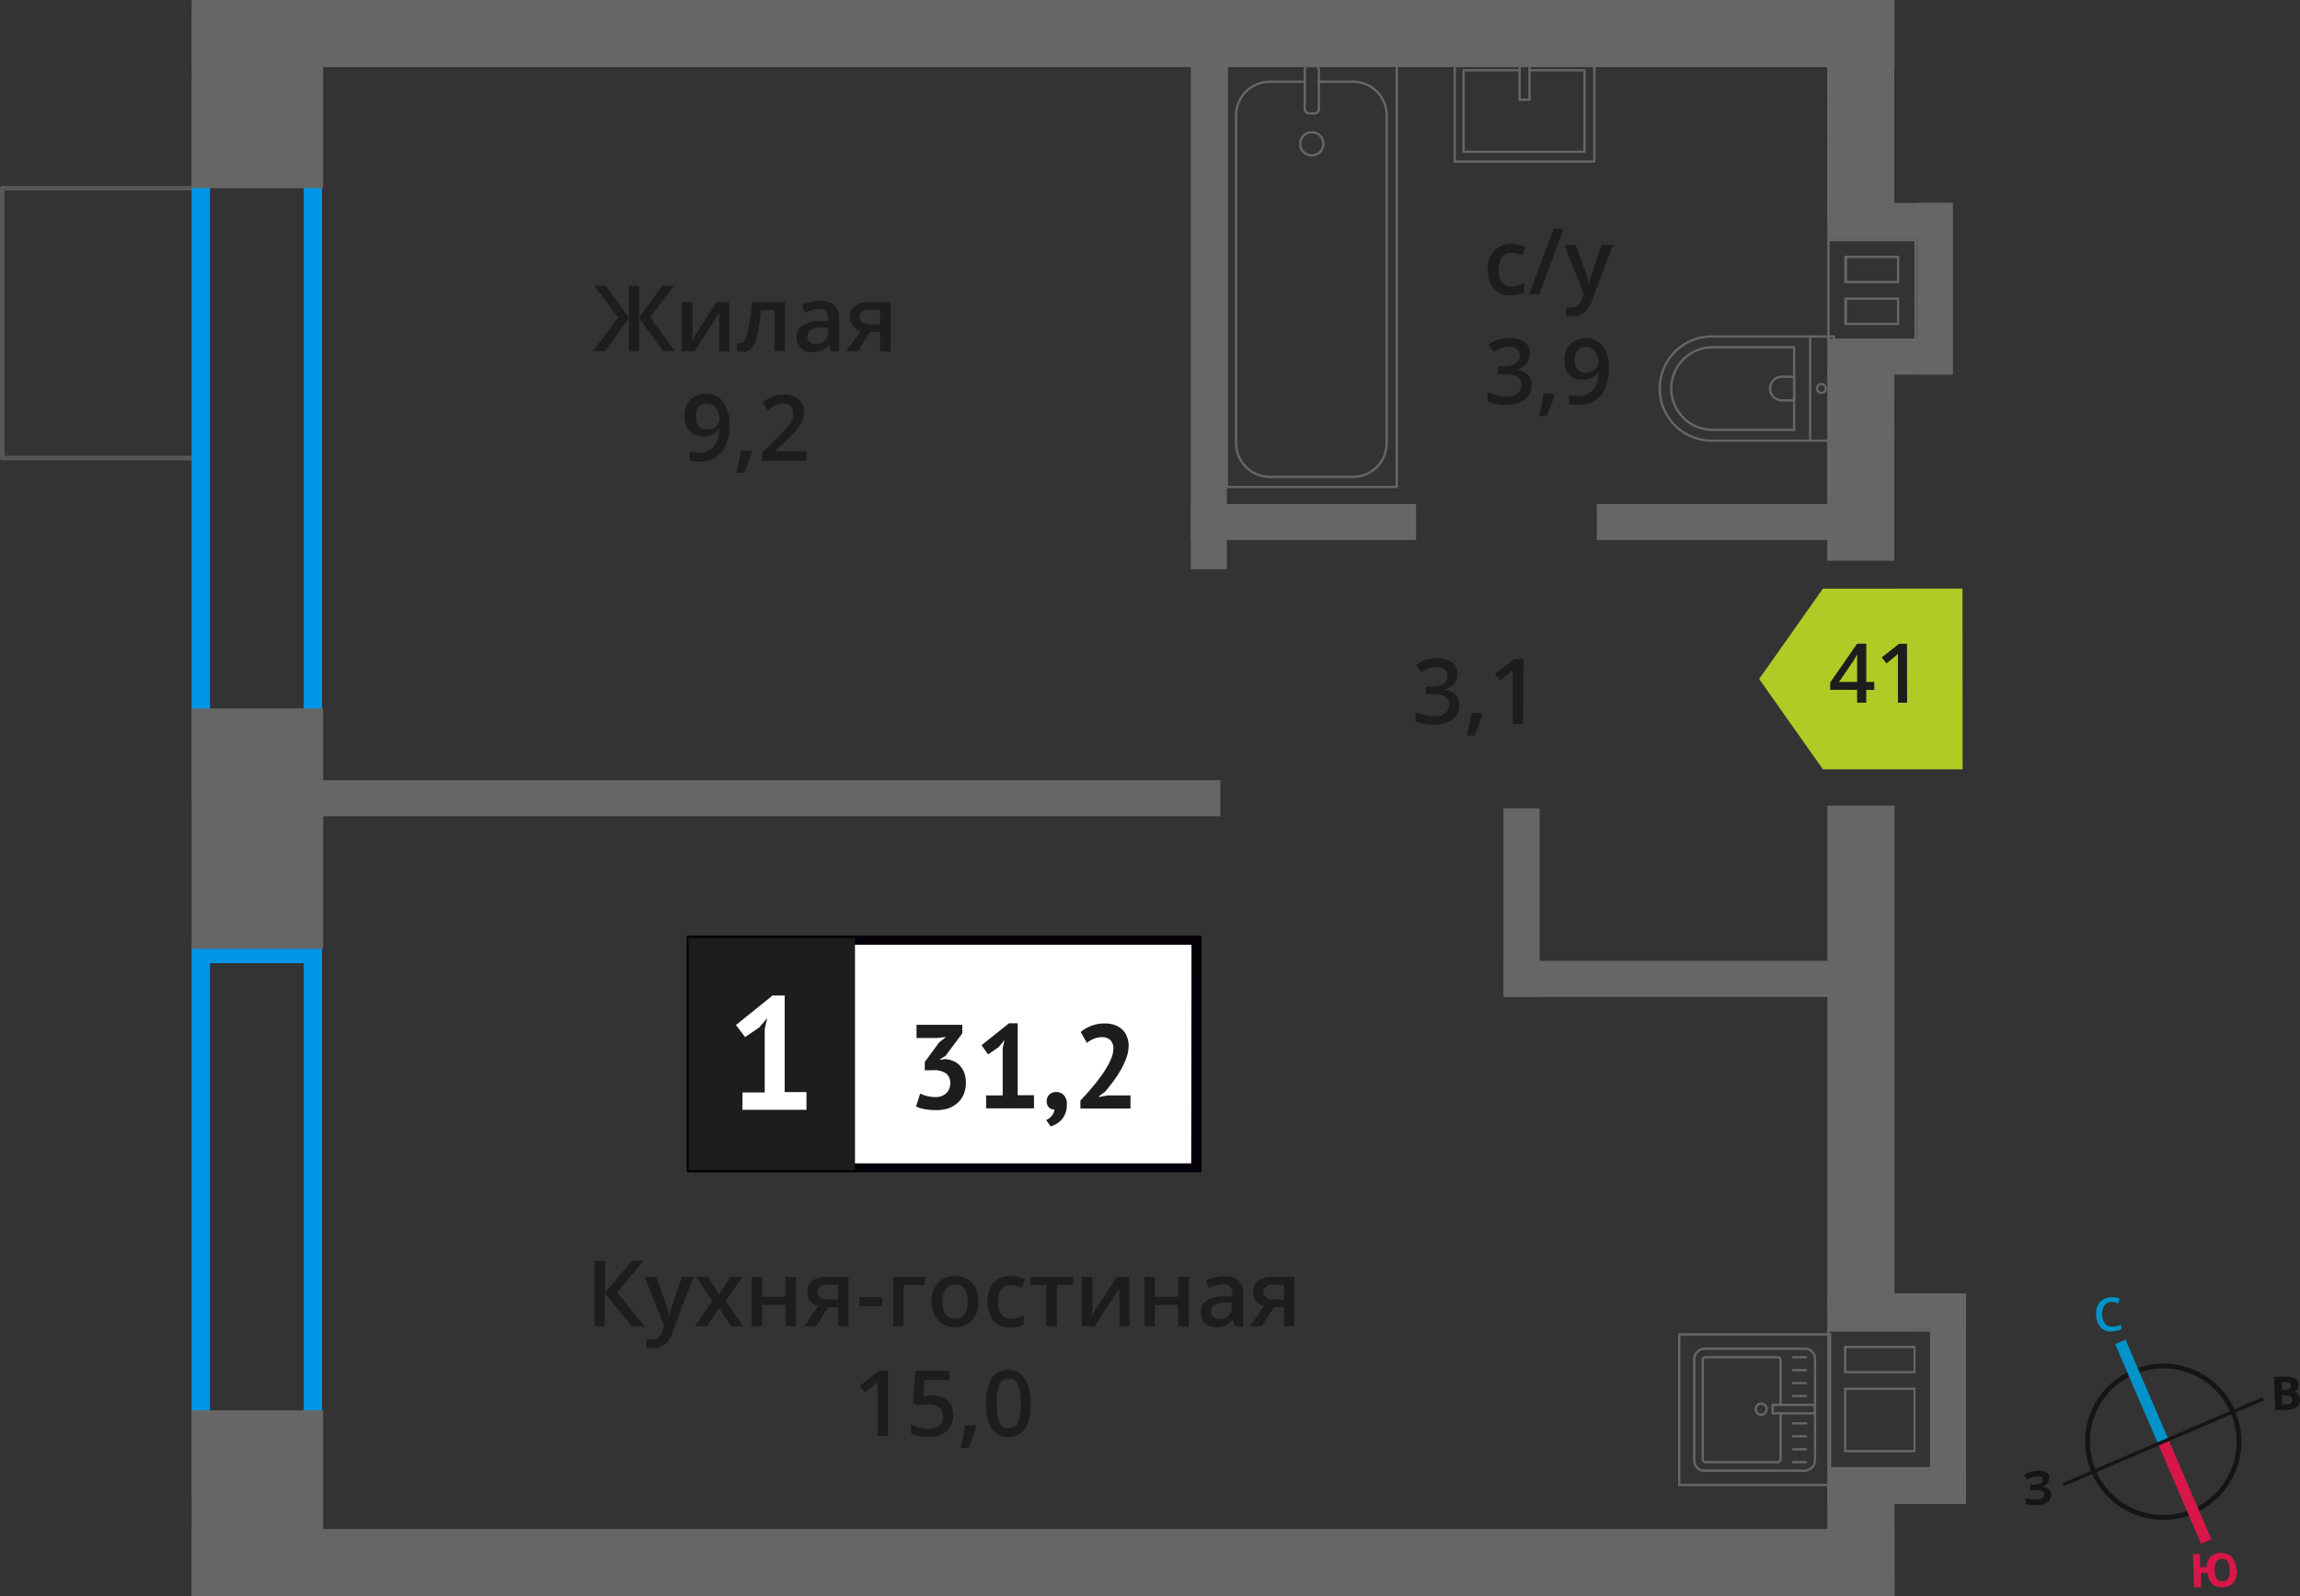 <svg xmlns="http://www.w3.org/2000/svg" width="88.62mm" height="61.51mm" viewBox="0 0 251.2 174.35"><rect x="0" y="0" width="251.2" height="174.35" fill="#333333" stroke="none"/><defs><style>.cls-1,.cls-10,.cls-11,.cls-12,.cls-4{fill:none;}.cls-1{stroke:#575756;}.cls-1,.cls-4{stroke-linecap:round;stroke-linejoin:round;}.cls-1,.cls-8{stroke-width:0.5px;}.cls-2{fill:#0096e7;}.cls-3{fill:#666;}.cls-4{stroke:#666;stroke-width:0.25px;}.cls-5,.cls-8{fill:#1d1d1b;}.cls-6{fill:#fff;}.cls-7{fill:#050007;}.cls-8{stroke:#1d1d1b;stroke-miterlimit:22.93;}.cls-9{fill:#b2ca25;fill-rule:evenodd;}.cls-10{stroke:#141515;stroke-width:0.52px;}.cls-10,.cls-11,.cls-12{stroke-miterlimit:10;}.cls-11{stroke:#0093ca;}.cls-11,.cls-12{stroke-width:1.23px;}.cls-12{stroke:#d61747;}.cls-13{fill:#141515;}.cls-14{fill:#0093ca;}.cls-15{fill:#d61747;}</style></defs><g id="text"><rect class="cls-1" x="-3.94" y="24.74" width="29.48" height="21.1" transform="translate(46.09 24.49) rotate(90)"/><path class="cls-2" d="M33.17,11.18V85.33H22.93V11.18H33.17m2-2H20.93V87.33H35.17V9.18Z"/><path class="cls-2" d="M33.17,105.2V161H22.93V105.2H33.17m2-2H20.93V163H35.17V103.2Z"/><rect class="cls-3" x="199.57" y="22.17" width="13.43" height="3.94"/><rect class="cls-3" x="199.57" y="36.98" width="13.43" height="3.94"/><rect class="cls-3" x="201.95" y="29.56" width="18.76" height="3.94" transform="translate(242.86 -179.8) rotate(90)"/><path class="cls-3" d="M199.82,26.35h9.27V37.08h-9.27V26.35m7.61,4.58v-3h-6v3h6m0,4.57v-3h-6v3h6m-7.86-9.4V37.33h9.77V26.1Zm7.61,4.58h-5.45v-2.5h5.45v2.5Zm0,4.57h-5.45v-2.5h5.45v2.5Z"/><rect class="cls-3" x="199.56" y="141.27" width="15.16" height="3.94" transform="translate(414.29 286.48) rotate(-180)"/><rect class="cls-3" x="199.56" y="160.34" width="15.16" height="3.94" transform="translate(414.29 324.62) rotate(-180)"/><rect class="cls-3" x="201.38" y="150.86" width="22.75" height="3.94" transform="translate(59.93 365.59) rotate(-90)"/><path class="cls-3" d="M199.81,145.46h11v14.79h-11V145.46M209.2,150v-3h-7.8v3h7.8m0,8.63v-7.06h-7.8v7.06h7.81m-9.64-13.46V160.5H211V145.21Zm9.39,4.58h-7.3v-2.5H209v2.5Zm0,8.63h-7.31v-6.56H209v6.56Z"/><rect class="cls-3" x="18.57" y="3.83" width="19.07" height="14.36" transform="translate(39.12 -17.09) rotate(90)"/><rect class="cls-3" x="14.98" y="83.33" width="26.25" height="14.36" transform="translate(118.62 62.4) rotate(90)"/><rect class="cls-3" x="17.96" y="157.02" width="20.29" height="14.36" transform="translate(192.31 136.09) rotate(90)"/><rect class="cls-3" x="20.93" width="185.98" height="7.33"/><rect class="cls-3" x="20.93" y="167.01" width="185.98" height="7.33"/><rect class="cls-3" x="191.17" y="8.4" width="24.13" height="7.33" transform="translate(215.32 -191.17) rotate(90.01)"/><rect class="cls-3" x="192.45" y="46.82" width="21.55" height="7.33" transform="translate(253.75 -152.74) rotate(90.01)"/><rect class="cls-3" x="175.62" y="111.94" width="55.21" height="7.33" transform="translate(318.85 -87.62) rotate(90)"/><rect class="cls-3" x="197.21" y="164.66" width="12.04" height="7.33" transform="translate(371.6 -34.87) rotate(90.01)"/><rect class="cls-3" x="130.06" y="55.05" width="24.6" height="3.94"/><rect class="cls-3" x="174.4" y="55.05" width="27.95" height="3.94"/><rect class="cls-3" x="164.21" y="104.95" width="38.14" height="3.94"/><rect class="cls-3" x="34.85" y="85.22" width="98.43" height="3.94"/><rect class="cls-3" x="155.89" y="96.62" width="20.59" height="3.94" transform="translate(67.59 264.77) rotate(-90)"/><rect class="cls-3" x="101.18" y="29.36" width="61.7" height="3.94" transform="translate(100.7 163.36) rotate(-90)"/><rect class="cls-4" x="134" y="6.27" width="18.55" height="46.92"/><rect class="cls-4" x="142.5" y="7.15" width="1.55" height="5.24" rx="0.49"/><path class="cls-4" d="M142.5,8.92h-3.82A3.69,3.69,0,0,0,135,12.6V48.4a3.69,3.69,0,0,0,3.69,3.69h9.08a3.69,3.69,0,0,0,3.68-3.69V12.6a3.68,3.68,0,0,0-3.68-3.68H144"/><circle class="cls-4" cx="143.27" cy="15.71" r="1.27"/><path class="cls-4" d="M181.26,36.74h13.32a5.69,5.69,0,0,1,5.69,5.69v0a5.69,5.69,0,0,1-5.69,5.69H181.26a0,0,0,0,1,0,0V36.74a0,0,0,0,1,0,0Z" transform="translate(381.54 84.87) rotate(-180)"/><path class="cls-4" d="M182.55,37.92h8.91A4.51,4.51,0,0,1,196,42.43v0a4.51,4.51,0,0,1-4.51,4.51h-8.91a0,0,0,0,1,0,0v-9A0,0,0,0,1,182.55,37.92Z" transform="translate(378.53 84.87) rotate(-180)"/><path class="cls-4" d="M193.35,41.14h1.34A1.29,1.29,0,0,1,196,42.43v0a1.29,1.29,0,0,1-1.29,1.29h-1.34a0,0,0,0,1,0,0V41.14A0,0,0,0,1,193.35,41.14Z" transform="translate(389.32 84.87) rotate(-180)"/><circle class="cls-4" cx="198.93" cy="42.43" r="0.48"/><line class="cls-4" x1="197.7" y1="36.74" x2="197.7" y2="48.12"/><rect class="cls-4" x="160.82" y="4.34" width="11.38" height="15.25" transform="translate(178.47 -154.55) rotate(90)"/><polyline class="cls-4" points="167.05 6.27 167.05 10.89 165.97 10.89 165.97 6.27"/><polyline class="cls-4" points="167.05 7.67 173.06 7.67 173.06 16.58 159.85 16.58 159.85 7.67 165.97 7.67"/><rect class="cls-4" x="184.97" y="147.39" width="13.32" height="13.19" rx="1.09" transform="translate(37.65 345.61) rotate(-90)"/><path class="cls-4" d="M194.47,153.45v-4.88a.32.32,0,0,0-.32-.32h-7.86a.32.32,0,0,0-.32.32v10.82a.32.32,0,0,0,.32.32h7.86a.32.32,0,0,0,.32-.32v-5"/><circle class="cls-4" cx="192.35" cy="153.92" r="0.6"/><rect class="cls-4" x="195.46" y="151.61" width="0.93" height="4.61" transform="translate(42 349.84) rotate(-90)"/><line class="cls-4" x1="197.25" y1="159.71" x2="195.84" y2="159.71"/><line class="cls-4" x1="197.25" y1="158.3" x2="195.84" y2="158.3"/><line class="cls-4" x1="197.25" y1="156.88" x2="195.84" y2="156.88"/><line class="cls-4" x1="197.25" y1="155.47" x2="195.84" y2="155.47"/><line class="cls-4" x1="197.25" y1="152.49" x2="195.84" y2="152.49"/><line class="cls-4" x1="197.25" y1="151.08" x2="195.84" y2="151.08"/><line class="cls-4" x1="197.25" y1="149.66" x2="195.84" y2="149.66"/><line class="cls-4" x1="197.25" y1="148.25" x2="195.84" y2="148.25"/><path class="cls-3" d="M199.74,145.88v16.2H183.53v-16.2h16.21m.25-.25H183.28v16.7H200v-16.7Z"/><path class="cls-5" d="M70.41,144.87H69l-2.94-3.62v3.62H64.93v-7.14H66.1v3.46L69,137.73h1.28l-2.88,3.45Z"/><path class="cls-5" d="M70.41,139.47h1.25l1.1,3.06a6.67,6.67,0,0,1,.33,1.23h0a4.66,4.66,0,0,1,.16-.65c.08-.26.49-1.47,1.24-3.64h1.24l-2.31,6.12a2.19,2.19,0,0,1-2.1,1.68,3.65,3.65,0,0,1-.74-.08v-.91a2.61,2.61,0,0,0,.59.06,1.22,1.22,0,0,0,1.17-1l.2-.51Z"/><path class="cls-5" d="M77.79,142.11,76,139.47h1.31l1.23,1.89,1.24-1.89h1.3l-1.82,2.64,1.91,2.76h-1.3l-1.33-2-1.33,2h-1.3Z"/><path class="cls-5" d="M83.24,139.47v2.17h2.55v-2.17h1.15v5.4H85.79v-2.33H83.24v2.33H82.1v-5.4Z"/><path class="cls-5" d="M89.13,144.87H87.84l1.51-2.21a1.63,1.63,0,0,1-.86-.56,1.57,1.57,0,0,1-.31-1,1.46,1.46,0,0,1,.54-1.2,2.37,2.37,0,0,1,1.5-.43h2.46v5.4H91.53v-2.08H90.44Zm.16-3.76a.69.69,0,0,0,.32.62,1.51,1.51,0,0,0,.85.21h1.07v-1.6H90.28a1.11,1.11,0,0,0-.73.2A.68.68,0,0,0,89.29,141.11Z"/><path class="cls-5" d="M93.85,142.68v-1h2.51v1Z"/><path class="cls-5" d="M101,139.47v.9H98.68v4.5H97.54v-5.4Z"/><path class="cls-5" d="M106.86,142.16a2.94,2.94,0,0,1-.68,2.06,2.41,2.41,0,0,1-1.89.75,2.57,2.57,0,0,1-1.34-.35,2.18,2.18,0,0,1-.89-1,3.29,3.29,0,0,1-.31-1.48,2.91,2.91,0,0,1,.67-2,2.45,2.45,0,0,1,1.9-.74,2.37,2.37,0,0,1,1.85.75A2.93,2.93,0,0,1,106.86,142.16Zm-3.93,0c0,1.24.46,1.87,1.38,1.87s1.37-.63,1.37-1.87-.46-1.85-1.38-1.85a1.18,1.18,0,0,0-1,.48A2.48,2.48,0,0,0,102.93,142.16Z"/><path class="cls-5" d="M110.35,145a2.37,2.37,0,0,1-1.86-.72,3.61,3.61,0,0,1,0-4.15,2.48,2.48,0,0,1,1.93-.73,3.66,3.66,0,0,1,1.54.32l-.35.92a3.48,3.48,0,0,0-1.2-.28c-.94,0-1.4.62-1.4,1.86a2.17,2.17,0,0,0,.35,1.36,1.19,1.19,0,0,0,1,.46,3,3,0,0,0,1.45-.38v1a2.33,2.33,0,0,1-.66.26A4,4,0,0,1,110.35,145Z"/><path class="cls-5" d="M117.19,139.47v.9h-1.76v4.5h-1.15v-4.5h-1.76v-.9Z"/><path class="cls-5" d="M119.32,139.47v2.77c0,.32,0,.79-.07,1.42l2.71-4.19h1.4v5.4h-1.11v-2.72c0-.15,0-.39,0-.73s0-.58,0-.73l-2.7,4.18h-1.4v-5.4Z"/><path class="cls-5" d="M126.14,139.47v2.17h2.54v-2.17h1.15v5.4h-1.15v-2.33h-2.54v2.33H125v-5.4Z"/><path class="cls-5" d="M134.85,144.87l-.23-.75h0a2.33,2.33,0,0,1-.78.67,2.52,2.52,0,0,1-1,.18,1.74,1.74,0,0,1-1.24-.43,1.62,1.62,0,0,1-.45-1.22,1.43,1.43,0,0,1,.62-1.26,3.54,3.54,0,0,1,1.89-.46l.93,0v-.29a1.08,1.08,0,0,0-.24-.77,1,1,0,0,0-.75-.26,2.61,2.61,0,0,0-.79.12,6,6,0,0,0-.74.29l-.37-.82a4.51,4.51,0,0,1,2-.47,2.34,2.34,0,0,1,1.56.45,1.76,1.76,0,0,1,.52,1.41v3.64Zm-1.71-.78a1.46,1.46,0,0,0,1-.35,1.28,1.28,0,0,0,.37-1v-.47l-.69,0a2.41,2.41,0,0,0-1.18.27.84.84,0,0,0-.37.74.7.7,0,0,0,.22.56A.93.93,0,0,0,133.14,144.09Z"/><path class="cls-5" d="M137.82,144.87h-1.28l1.5-2.21a1.6,1.6,0,0,1-.85-.56,1.58,1.58,0,0,1-.32-1,1.46,1.46,0,0,1,.55-1.2,2.32,2.32,0,0,1,1.49-.43h2.46v5.4h-1.15v-2.08h-1.09Zm.17-3.76a.69.69,0,0,0,.32.62,1.49,1.49,0,0,0,.84.21h1.07v-1.6H139a1.1,1.1,0,0,0-.72.2A.68.68,0,0,0,138,141.11Z"/><path class="cls-5" d="M97,156.87H95.85v-4.61c0-.55,0-1,0-1.31a3.49,3.49,0,0,1-.27.26l-1.1.9-.57-.73L96,149.73h1Z"/><path class="cls-5" d="M101.76,152.41a2.45,2.45,0,0,1,1.71.57,2,2,0,0,1,.63,1.56,2.28,2.28,0,0,1-.71,1.78,3,3,0,0,1-2,.65,3.81,3.81,0,0,1-1.88-.39v-1a3.52,3.52,0,0,0,.91.35,4.19,4.19,0,0,0,1,.12,1.77,1.77,0,0,0,1.18-.35,1.26,1.26,0,0,0,.41-1c0-.86-.54-1.28-1.63-1.28a4.43,4.43,0,0,0-.57,0c-.22,0-.42.07-.59.11l-.51-.3.27-3.49h3.71v1h-2.7l-.16,1.77.42-.07A3.47,3.47,0,0,1,101.76,152.41Z"/><path class="cls-5" d="M106.62,155.82a17,17,0,0,1-.86,2.34h-.84c.22-.88.39-1.7.5-2.45h1.13Z"/><path class="cls-5" d="M112.56,153.3a5,5,0,0,1-.6,2.76,2.25,2.25,0,0,1-3.64,0,5,5,0,0,1-.61-2.73,5.12,5.12,0,0,1,.6-2.79,2,2,0,0,1,1.82-.89,2,2,0,0,1,1.81.94A5,5,0,0,1,112.56,153.3Zm-3.69,0a5.17,5.17,0,0,0,.3,2.08,1,1,0,0,0,1,.63,1,1,0,0,0,1-.64,5.18,5.18,0,0,0,.3-2.07,5.27,5.27,0,0,0-.3-2.08,1,1,0,0,0-1-.64,1,1,0,0,0-1,.63A5.26,5.26,0,0,0,108.87,153.3Z"/><rect class="cls-6" x="75.45" y="102.7" width="54.7" height="24.87"/><path class="cls-7" d="M130.14,103.2H76v23.87h54.1Zm-54.64-1h55.73v25.85H75V102.21Z"/><rect class="cls-8" x="75.45" y="102.7" width="17.68" height="24.87"/><path class="cls-5" d="M102.12,119.83a1.67,1.67,0,0,0,1.24-.43,1.46,1.46,0,0,0,.42-1.05,1.32,1.32,0,0,0-.44-1.09,2.22,2.22,0,0,0-1.4-.36H101V116l1.58-2.15.75-.59-1,.12H100.1v-1.44h5v.93l-1.84,2.47-.58.35v.07l.55-.08a2.58,2.58,0,0,1,.87.21,2.05,2.05,0,0,1,.72.49,2.47,2.47,0,0,1,.49.79,3,3,0,0,1,.18,1.08,3.19,3.19,0,0,1-.26,1.33,2.64,2.64,0,0,1-.7.94,3,3,0,0,1-1,.56,4.47,4.47,0,0,1-1.29.18,7,7,0,0,1-1.19-.1,3.42,3.42,0,0,1-1-.3l.45-1.41a4.15,4.15,0,0,0,.75.27A3.74,3.74,0,0,0,102.12,119.83Z"/><path class="cls-5" d="M107.7,119.65h1.81v-5.16l.2-.89-.63.77-1.16.8-.72-1,3-2.4h.95v7.86h1.78v1.43H107.7Z"/><path class="cls-5" d="M114.33,120.25a.93.93,0,0,1,.29-.71,1.09,1.09,0,0,1,.73-.26,1.06,1.06,0,0,1,.86.37,1.4,1.4,0,0,1,.31,1,2.57,2.57,0,0,1-.18,1,2.27,2.27,0,0,1-.45.71,2.17,2.17,0,0,1-.58.44,3.07,3.07,0,0,1-.55.24l-.5-.7a1.55,1.55,0,0,0,.62-.47,1.21,1.21,0,0,0,.28-.69.71.71,0,0,1-.56-.19A.85.85,0,0,1,114.33,120.25Z"/><path class="cls-5" d="M123.27,114.18a4,4,0,0,1-.24,1.34,8.82,8.82,0,0,1-.61,1.33,11.91,11.91,0,0,1-.83,1.26c-.3.41-.59.78-.88,1.12l-.69.53v.07l.94-.18h2.51v1.43H118v-.87l.71-.77c.26-.29.52-.6.79-.92s.52-.67.77-1a11.14,11.14,0,0,0,.68-1.06,6.64,6.64,0,0,0,.48-1,3,3,0,0,0,.17-.94,1.29,1.29,0,0,0-.3-.88,1.26,1.26,0,0,0-1-.35,2.24,2.24,0,0,0-.85.18,2.57,2.57,0,0,0-.74.45l-.68-1.2a4.29,4.29,0,0,1,1.16-.67,4.13,4.13,0,0,1,1.52-.26,3.09,3.09,0,0,1,1,.16,2.31,2.31,0,0,1,.81.46,2,2,0,0,1,.53.75A2.62,2.62,0,0,1,123.27,114.18Z"/><path class="cls-6" d="M81.09,119.33h2.43V112.4l.27-1.19-.85,1-1.56,1.07-1-1.32,4-3.22H85.7v10.55h2.38v1.93h-7Z"/><path class="cls-5" d="M67.51,34.66,64.9,31.21h1.25l2.54,3.46V31.21H69.8v3.46l2.54-3.46h1.25L71,34.66l2.72,3.69H72.41L69.8,34.73v3.62H68.69V34.73l-2.61,3.62h-1.3Z"/><path class="cls-5" d="M75.63,33v2.77c0,.32,0,.8-.08,1.42L78.26,33h1.4v5.4h-1.1V35.63q0-.23,0-.72c0-.34,0-.58,0-.74l-2.7,4.18h-1.4V33Z"/><path class="cls-5" d="M85.74,38.35H84.58v-4.5H83.09a18.07,18.07,0,0,1-.37,2.72,3.45,3.45,0,0,1-.6,1.42,1.2,1.2,0,0,1-1,.45,1.65,1.65,0,0,1-.63-.11v-.89a1.13,1.13,0,0,0,.36.06c.33,0,.59-.37.78-1.12A21.16,21.16,0,0,0,82.11,33h3.63Z"/><path class="cls-5" d="M90.76,38.35l-.23-.75h0a2.16,2.16,0,0,1-.79.67,2.44,2.44,0,0,1-1,.18A1.69,1.69,0,0,1,87.45,38,1.6,1.6,0,0,1,87,36.81a1.41,1.41,0,0,1,.62-1.26,3.53,3.53,0,0,1,1.89-.47l.93,0v-.29A1.09,1.09,0,0,0,90.2,34a1,1,0,0,0-.75-.26,2.4,2.4,0,0,0-.8.13,5.8,5.8,0,0,0-.73.28l-.37-.82a3.64,3.64,0,0,1,1-.34,4.45,4.45,0,0,1,1-.12,2.33,2.33,0,0,1,1.55.44,1.77,1.77,0,0,1,.53,1.42v3.63Zm-1.71-.78a1.37,1.37,0,0,0,1-.35,1.27,1.27,0,0,0,.38-1v-.46l-.69,0a2.38,2.38,0,0,0-1.18.27.83.83,0,0,0-.37.75.71.71,0,0,0,.21.55A.91.91,0,0,0,89.05,37.57Z"/><path class="cls-5" d="M93.73,38.35H92.45L94,36.14a1.61,1.61,0,0,1-.86-.56,1.57,1.57,0,0,1-.31-1,1.4,1.4,0,0,1,.55-1.19A2.32,2.32,0,0,1,94.82,33h2.46v5.4H96.13V36.27H95Zm.17-3.76a.7.7,0,0,0,.31.63,1.59,1.59,0,0,0,.85.2h1.07v-1.6H94.88a1.2,1.2,0,0,0-.73.2A.68.68,0,0,0,93.9,34.59Z"/><path class="cls-5" d="M79.67,46.26a4.94,4.94,0,0,1-.85,3.15,3.13,3.13,0,0,1-2.56,1,3.93,3.93,0,0,1-.93-.08v-1a3.26,3.26,0,0,0,.87.12,2.25,2.25,0,0,0,1.73-.62,3.07,3.07,0,0,0,.63-2H78.5a1.64,1.64,0,0,1-.7.64,2.18,2.18,0,0,1-1,.2,1.91,1.91,0,0,1-1.49-.6,2.3,2.3,0,0,1-.54-1.62,2.48,2.48,0,0,1,.63-1.78,2.22,2.22,0,0,1,1.71-.66,2.38,2.38,0,0,1,1.33.37,2.49,2.49,0,0,1,.87,1.08A4.29,4.29,0,0,1,79.67,46.26Zm-2.49-2.19a1.13,1.13,0,0,0-.92.39A1.68,1.68,0,0,0,76,45.55a1.41,1.41,0,0,0,.29,1,1.1,1.1,0,0,0,.9.35,1.4,1.4,0,0,0,1-.34,1.06,1.06,0,0,0,.4-.82,2,2,0,0,0-.17-.81,1.49,1.49,0,0,0-.47-.6A1.18,1.18,0,0,0,77.18,44.07Z"/><path class="cls-5" d="M82.12,49.3a16.12,16.12,0,0,1-.86,2.34h-.85a22.42,22.42,0,0,0,.51-2.45H82Z"/><path class="cls-5" d="M88.06,50.35H83.22v-.87l1.84-1.85c.54-.55.9-1,1.08-1.18a2.58,2.58,0,0,0,.39-.66,1.76,1.76,0,0,0,.12-.66,1,1,0,0,0-.29-.76,1.14,1.14,0,0,0-.8-.28,2.18,2.18,0,0,0-.8.15,4.2,4.2,0,0,0-.88.55L83.26,44a4,4,0,0,1,1.15-.71,3.44,3.44,0,0,1,1.2-.21,2.4,2.4,0,0,1,1.6.52,1.76,1.76,0,0,1,.6,1.4,2.39,2.39,0,0,1-.18.92,3.37,3.37,0,0,1-.53.89,12.15,12.15,0,0,1-1.19,1.25l-1.24,1.2v.05h3.39Z"/><path class="cls-5" d="M159.18,73.59a1.65,1.65,0,0,1-.4,1.14,1.94,1.94,0,0,1-1.11.6v0a2.14,2.14,0,0,1,1.29.54,1.54,1.54,0,0,1,.43,1.13,1.87,1.87,0,0,1-.73,1.59,3.35,3.35,0,0,1-2.07.56,4.6,4.6,0,0,1-2-.39v-1a4.39,4.39,0,0,0,1,.35,4.23,4.23,0,0,0,1,.12,2,2,0,0,0,1.24-.31,1.11,1.11,0,0,0,.41-1,.9.9,0,0,0-.46-.84,2.87,2.87,0,0,0-1.42-.27h-.62V75h.63c1.14,0,1.71-.39,1.71-1.18a.87.87,0,0,0-.3-.71,1.38,1.38,0,0,0-.88-.25,2.54,2.54,0,0,0-.78.12,3.45,3.45,0,0,0-.89.44l-.56-.8a3.73,3.73,0,0,1,2.28-.72,2.69,2.69,0,0,1,1.68.47A1.49,1.49,0,0,1,159.18,73.59Z"/><path class="cls-5" d="M161.89,78a16.12,16.12,0,0,1-.86,2.34h-.85a22.42,22.42,0,0,0,.51-2.45h1.12Z"/><path class="cls-5" d="M166.36,79.09h-1.15V74.48c0-.55,0-1,0-1.31a3.71,3.71,0,0,1-.28.26c-.11.1-.47.4-1.1.9l-.57-.73L165.4,72h1Z"/><path class="cls-5" d="M165,32.25a2.38,2.38,0,0,1-1.87-.72,3,3,0,0,1-.63-2.05,3,3,0,0,1,.66-2.09,2.49,2.49,0,0,1,1.93-.74,3.66,3.66,0,0,1,1.54.32l-.35.92a3.48,3.48,0,0,0-1.2-.28c-.94,0-1.4.62-1.4,1.86a2.17,2.17,0,0,0,.35,1.36,1.19,1.19,0,0,0,1,.46,3,3,0,0,0,1.45-.38v1a2.22,2.22,0,0,1-.66.26A4,4,0,0,1,165,32.25Z"/><path class="cls-5" d="M170.77,25l-2.66,7.14H167L169.69,25Z"/><path class="cls-5" d="M170.85,26.75h1.25l1.1,3.06a6,6,0,0,1,.33,1.23h0a5,5,0,0,1,.16-.65c.08-.25.49-1.47,1.24-3.64h1.24l-2.31,6.12a2.19,2.19,0,0,1-2.1,1.68,3.05,3.05,0,0,1-.74-.08v-.91a2.61,2.61,0,0,0,.59.06,1.22,1.22,0,0,0,1.17-1l.2-.51Z"/><path class="cls-5" d="M167.07,38.65a1.65,1.65,0,0,1-.39,1.13,2,2,0,0,1-1.12.61v0a2.14,2.14,0,0,1,1.29.53,1.54,1.54,0,0,1,.43,1.14,1.87,1.87,0,0,1-.73,1.59,3.33,3.33,0,0,1-2.07.56,4.63,4.63,0,0,1-2-.39v-1a4.59,4.59,0,0,0,1,.35,4.3,4.3,0,0,0,1,.12,2,2,0,0,0,1.24-.31,1.11,1.11,0,0,0,.41-1,.91.91,0,0,0-.45-.84,2.92,2.92,0,0,0-1.43-.27h-.62V40h.63c1.14,0,1.71-.39,1.71-1.18a.87.87,0,0,0-.3-.71,1.32,1.32,0,0,0-.88-.25A2.54,2.54,0,0,0,164,38a3.45,3.45,0,0,0-.89.44l-.56-.8a3.78,3.78,0,0,1,2.28-.72,2.74,2.74,0,0,1,1.69.46A1.53,1.53,0,0,1,167.07,38.65Z"/><path class="cls-5" d="M169.78,43.1a15,15,0,0,1-.86,2.34h-.84c.22-.88.39-1.7.5-2.45h1.13Z"/><path class="cls-5" d="M175.71,40.06a4.89,4.89,0,0,1-.85,3.15,3.13,3.13,0,0,1-2.56,1,4,4,0,0,1-.93-.08v-1a3.26,3.26,0,0,0,.87.12,2.26,2.26,0,0,0,1.74-.62,3,3,0,0,0,.62-2h-.06a1.68,1.68,0,0,1-.69.64,2.22,2.22,0,0,1-1,.19A1.9,1.9,0,0,1,171.4,41a2.3,2.3,0,0,1-.54-1.62,2.47,2.47,0,0,1,.63-1.78,2.25,2.25,0,0,1,1.71-.66,2.26,2.26,0,0,1,2.2,1.45A4.11,4.11,0,0,1,175.71,40.06Zm-2.49-2.19a1.1,1.1,0,0,0-.91.39,1.63,1.63,0,0,0-.32,1.09,1.47,1.47,0,0,0,.29,1,1.13,1.13,0,0,0,.9.35,1.45,1.45,0,0,0,1-.35,1.05,1.05,0,0,0,.39-.81,1.84,1.84,0,0,0-.17-.81,1.49,1.49,0,0,0-.47-.6A1.12,1.12,0,0,0,173.22,37.87Z"/><polygon class="cls-9" points="199.09 84.03 199.09 84.02 195.61 79.1 192.13 74.16 195.61 69.23 199.09 64.3 199.09 64.3 199.09 64.3 214.34 64.29 214.35 84.03 199.1 84.03 199.09 84.03"/><path class="cls-5" d="M204.7,75.35h-.87v1.4h-1v-1.4h-2.94v-.8l2.94-4.24h1v4.18h.87Zm-1.87-.86V72.88c0-.58,0-1,0-1.41h0a6.07,6.07,0,0,1-.39.7l-1.59,2.32Z"/><path class="cls-5" d="M208.29,76.75h-1V72.6c0-.5,0-.89,0-1.18a3,3,0,0,1-.25.23l-1,.81-.52-.65,1.89-1.49h.87Z"/><path class="cls-10" d="M233,149.88a8.27,8.27,0,1,1-4.33,10.86A8.25,8.25,0,0,1,233,149.88Z"/><line class="cls-11" x1="231.58" y1="146.58" x2="236.27" y2="157.48"/><line class="cls-12" x1="240.96" y1="168.38" x2="236.27" y2="157.48"/><polygon class="cls-13" points="225.29 161.99 236.19 157.3 236.34 157.64 225.44 162.33 225.29 161.99"/><polygon class="cls-13" points="247.1 152.62 236.19 157.3 236.34 157.64 247.25 152.97 247.1 152.62"/><path class="cls-14" d="M230.58,142.2a1,1,0,0,0-.77.44,1.54,1.54,0,0,0-.21,1,1.6,1.6,0,0,0,.36,1,1,1,0,0,0,.84.27,2.11,2.11,0,0,0,.45-.08,3.66,3.66,0,0,0,.43-.15l0,.51a2.71,2.71,0,0,1-.95.24,1.5,1.5,0,0,1-1.26-.4,1.92,1.92,0,0,1-.53-1.33,2.33,2.33,0,0,1,.12-1,1.53,1.53,0,0,1,.55-.7,1.86,1.86,0,0,1,.91-.3,2.45,2.45,0,0,1,1,.14l-.17.53a3.84,3.84,0,0,0-.4-.14,2.22,2.22,0,0,0-.45,0Z"/><path class="cls-15" d="M244.33,171.46a2.06,2.06,0,0,1-.38,1.38,1.48,1.48,0,0,1-1.2.53,1.5,1.5,0,0,1-1.14-.37,1.85,1.85,0,0,1-.51-1.19l-.7,0,0,1.57-.77,0-.12-3.64.77,0,0,1.43.72,0a1.47,1.47,0,0,1,1.55-1.54,1.53,1.53,0,0,1,1.21.45,2.08,2.08,0,0,1,.47,1.38Zm-2.45.08a1.73,1.73,0,0,0,.24.91.71.71,0,0,0,.61.29c.56,0,.82-.44.8-1.26a1.65,1.65,0,0,0-.25-.92.66.66,0,0,0-.61-.29.73.73,0,0,0-.61.33,1.77,1.77,0,0,0-.18.94Z"/><path class="cls-13" d="M248.36,150.39l1.14,0a2.15,2.15,0,0,1,1.12.15.75.75,0,0,1,.4.68,1,1,0,0,1-.12.55.65.65,0,0,1-.4.27v0a.82.82,0,0,1,.5.25,1,1,0,0,1,.19.57.92.92,0,0,1-.32.78,1.48,1.48,0,0,1-1,.34l-1.37.07Zm.86,1.4.44,0a.81.81,0,0,0,.45-.12c.1-.07.12-.17.11-.34a.31.31,0,0,0-.16-.28.9.9,0,0,0-.49-.08l-.39,0Zm0,.6.05,1,.49,0a.76.76,0,0,0,.46-.14.45.45,0,0,0,.13-.38c0-.3-.23-.45-.66-.43Z"/><path class="cls-13" d="M223.78,161.48a.69.69,0,0,1-.22.59,1.13,1.13,0,0,1-.65.34h0a1.35,1.35,0,0,1,.79.23.71.71,0,0,1,.31.57,1,1,0,0,1-.36.83,1.92,1.92,0,0,1-1.1.36,3.38,3.38,0,0,1-1.3-.11l0-.65a4.56,4.56,0,0,0,.56.14,3.9,3.9,0,0,0,.59,0c.61,0,.9-.22.88-.58a.42.42,0,0,0-.32-.36,2.27,2.27,0,0,0-.89-.07l-.34,0,0-.6.31,0a3,3,0,0,0,.84-.15.42.42,0,0,0,.24-.4.36.36,0,0,0-.18-.28.93.93,0,0,0-.51-.08,1.72,1.72,0,0,0-1,.36l-.38-.49a2.72,2.72,0,0,1,.65-.35,4.14,4.14,0,0,1,.76-.13,1.57,1.57,0,0,1,1,.18.75.75,0,0,1,.4.63Z"/></g></svg>